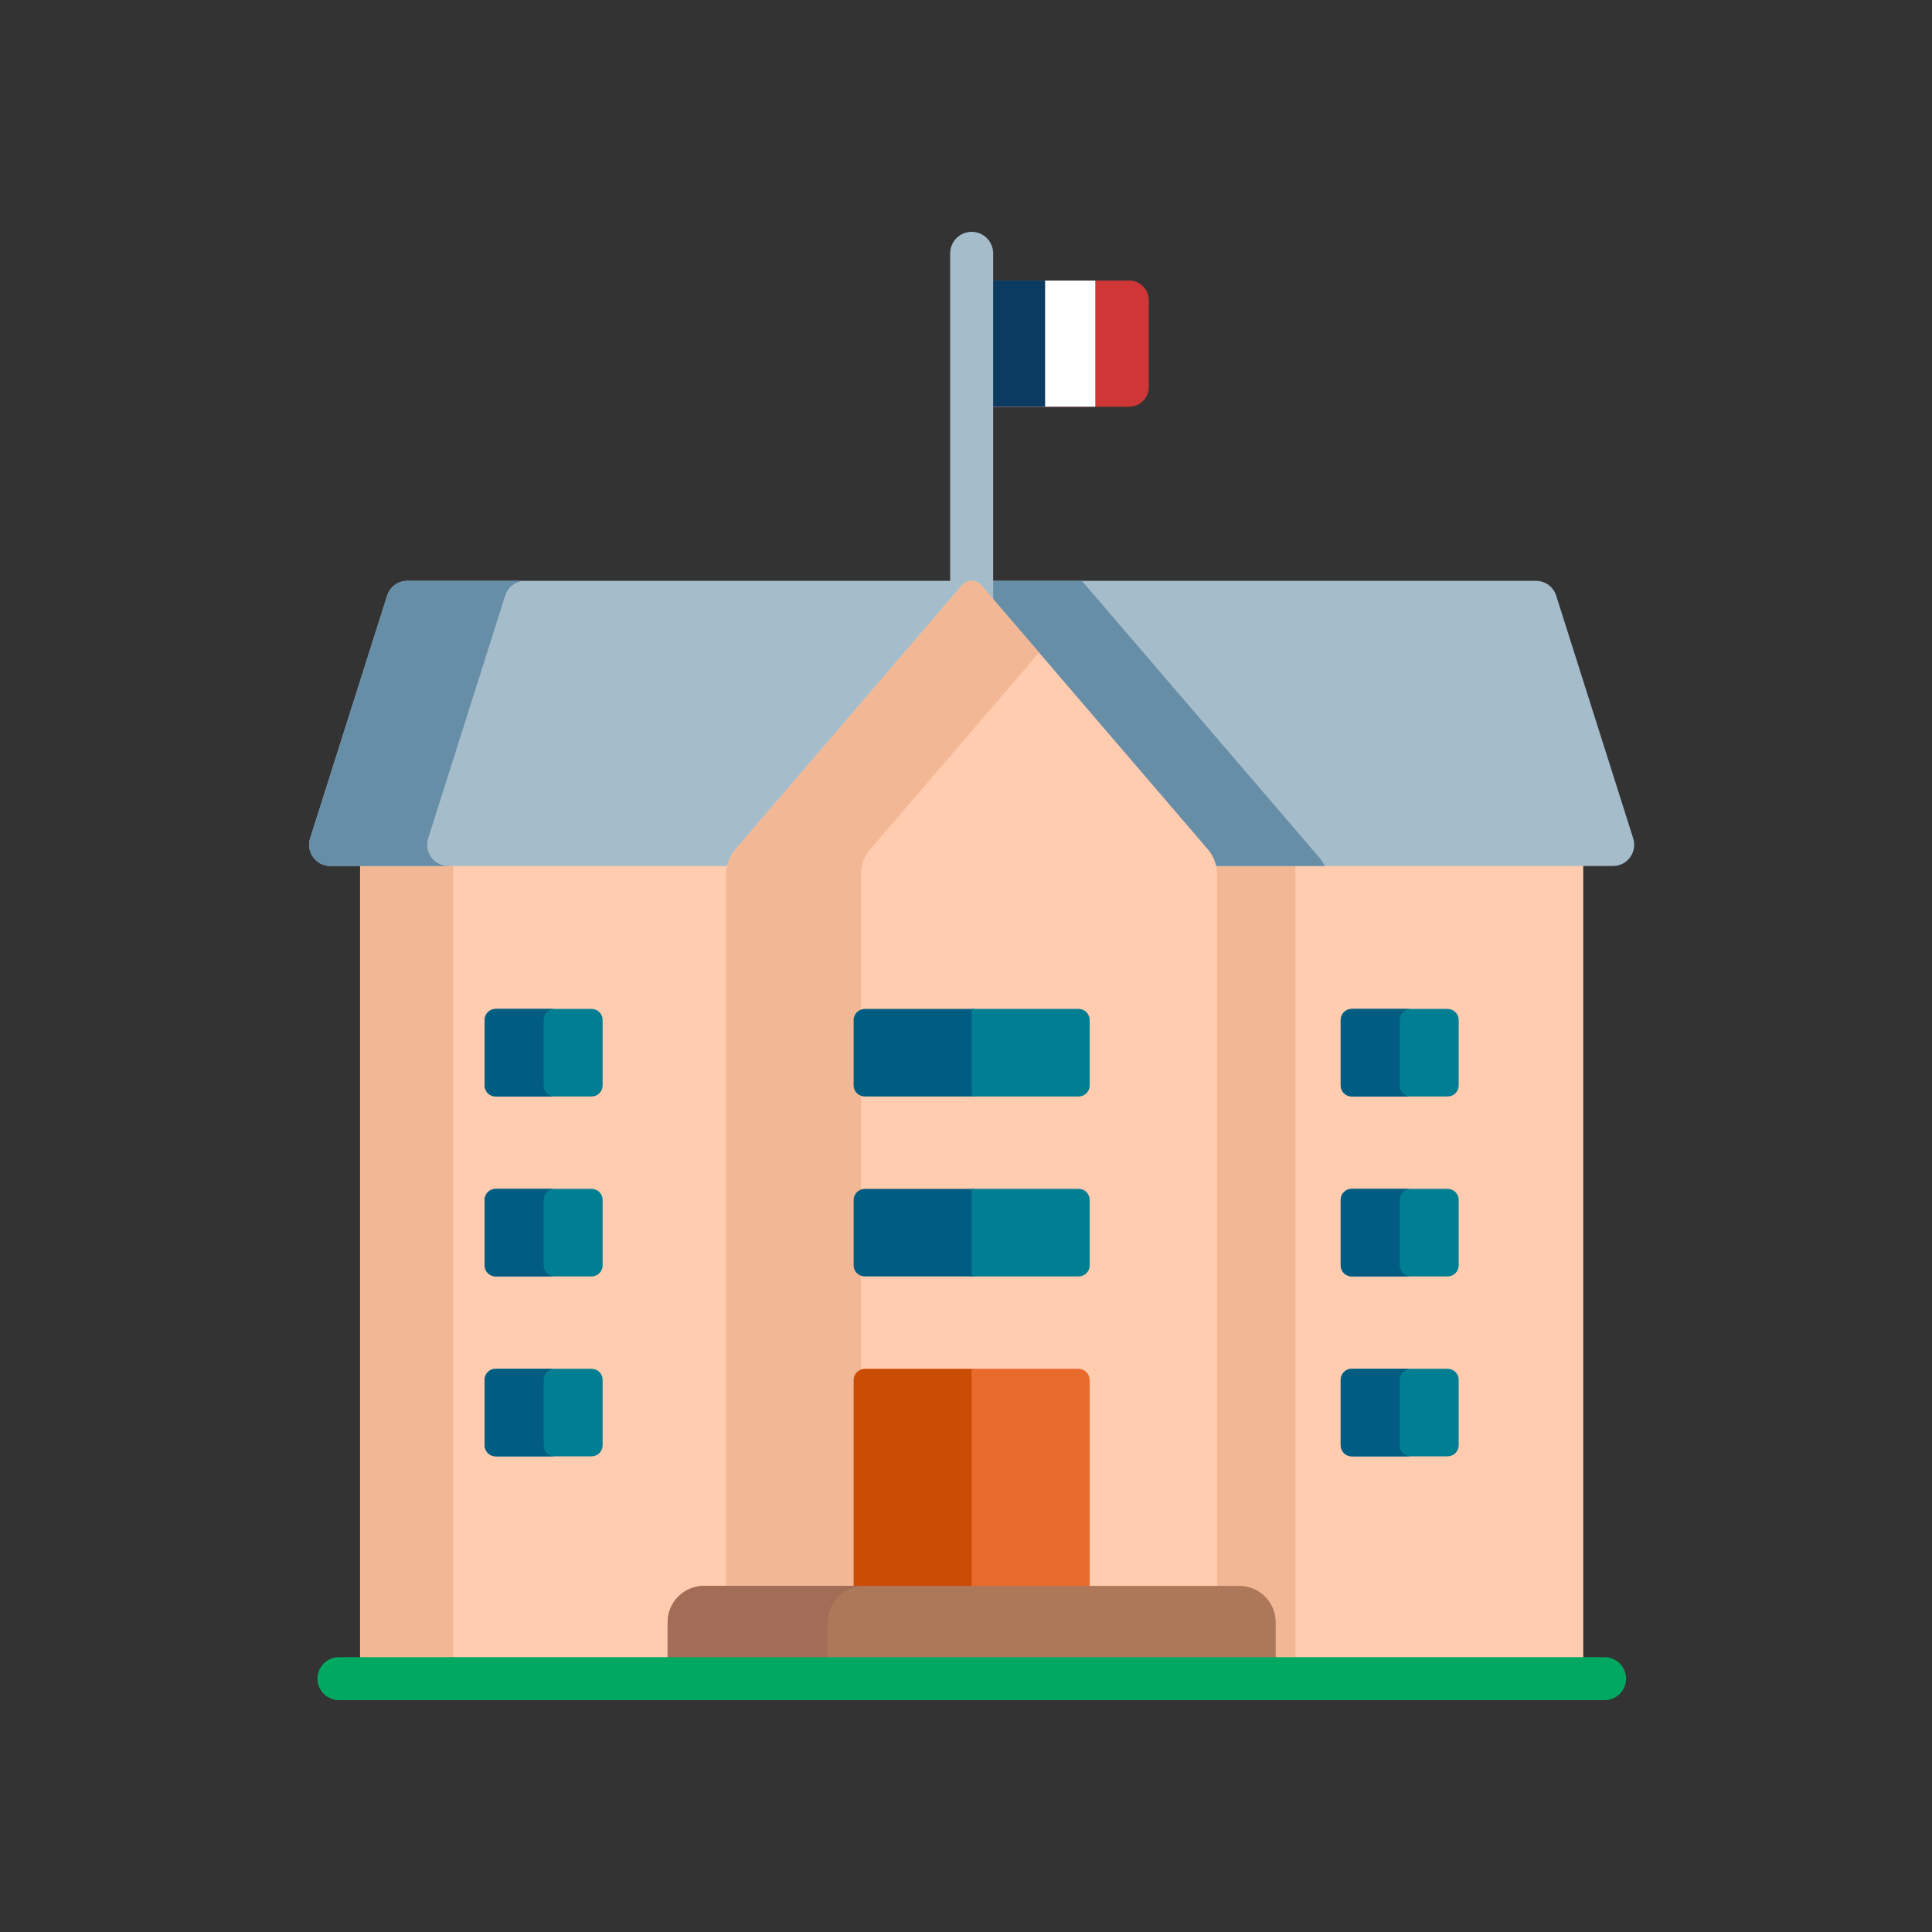 <svg width="50" height="50" viewBox="0 0 50 50" fill="none" xmlns="http://www.w3.org/2000/svg">
<rect x="0" y="0" width="50" height="50" fill="#333333" stroke="none"/>
<path d="M17.538 42.278C17.538 41.745 17.974 41.308 18.507 41.308H19.102V22.3C19.102 22.221 19.112 22.144 19.13 22.068H9.319V43.787H17.538V42.278Z" fill="#FFCCB0"/>
<path d="M9.319 22.068H11.726V43.787H9.319V22.068Z" fill="#F2B895"/>
<path d="M29.223 7.261H25.146V10.526H29.223C29.503 10.526 29.731 10.299 29.731 10.018V7.77C29.731 7.489 29.503 7.261 29.223 7.261Z" fill="#CF3636"/>
<path d="M25.146 7.261H28.346V10.526H25.146V7.261Z" fill="white"/>
<path d="M25.146 7.261H27.047V10.526H25.146V7.261Z" fill="#0C3B62"/>
<path d="M31.079 21.993C31.096 22.068 31.106 22.145 31.106 22.223V41.405H31.697C32.226 41.405 32.66 41.838 32.66 42.368V43.714H40.974V21.993H31.079Z" fill="#FFCCB0"/>
<path d="M33.526 43.714V21.993H31.079C31.096 22.068 31.106 22.145 31.106 22.223V41.405H31.697C32.226 41.405 32.66 41.838 32.66 42.368V43.714H33.526V43.714Z" fill="#F2B895"/>
<path d="M19.26 21.976L25.15 15.112C25.213 15.059 25.068 15.032 25.146 15.032H10.542C10.302 15.032 10.091 15.187 10.019 15.415L8.026 21.697C7.914 22.051 8.178 22.412 8.549 22.412H19.042C19.078 22.252 19.152 22.102 19.26 21.976Z" fill="#A5BCCB"/>
<path d="M11.081 21.697L13.073 15.415C13.146 15.187 13.357 15.032 13.596 15.032H10.542C10.302 15.032 10.091 15.187 10.019 15.415L8.026 21.697C7.914 22.051 8.178 22.412 8.549 22.412H11.604C11.232 22.412 10.969 22.051 11.081 21.697Z" fill="#668EA7"/>
<path d="M42.267 21.697L40.274 15.415C40.202 15.187 39.99 15.032 39.751 15.032H25.147C25.225 15.032 25.08 15.059 25.143 15.112L31.033 21.976C31.141 22.102 31.215 22.252 31.251 22.412H41.744C42.115 22.412 42.379 22.051 42.267 21.697Z" fill="#A5BCCB"/>
<path d="M34.136 22.185L27.998 15.032H25.147C25.225 15.032 25.08 15.059 25.143 15.112L31.033 21.976C31.141 22.102 31.215 22.252 31.251 22.412H34.284C34.245 22.331 34.196 22.255 34.136 22.185Z" fill="#668EA7"/>
<path d="M25.146 16.69C24.839 16.69 24.59 16.441 24.59 16.134V6.557C24.59 6.249 24.839 6 25.146 6C25.454 6 25.703 6.249 25.703 6.557V16.134C25.703 16.441 25.454 16.69 25.146 16.69Z" fill="#A5BCCB"/>
<path d="M31.5 41.191V22.636C31.5 22.394 31.413 22.16 31.255 21.976L25.366 15.112C25.239 15.005 25.054 15.005 24.927 15.112L19.038 21.976C18.88 22.16 18.793 22.394 18.793 22.636V41.191H31.5V41.191Z" fill="#FFCCB0"/>
<path d="M22.526 21.976L26.891 16.889L25.366 15.112C25.239 15.005 25.054 15.005 24.927 15.112L19.038 21.976C18.88 22.16 18.793 22.394 18.793 22.636V41.191H22.281V22.636C22.281 22.394 22.368 22.16 22.526 21.976Z" fill="#F2B895"/>
<path d="M37.465 26.111H34.983C34.825 26.111 34.697 26.24 34.697 26.398V28.091C34.697 28.249 34.825 28.377 34.983 28.377H37.465C37.623 28.377 37.751 28.249 37.751 28.091V26.398C37.751 26.24 37.623 26.111 37.465 26.111Z" fill="#007E92"/>
<path d="M25.225 26.111H22.385C22.223 26.111 22.092 26.239 22.092 26.398V28.091C22.092 28.249 22.223 28.377 22.385 28.377H25.225V26.111Z" fill="#005C81"/>
<path d="M25.225 30.768H22.385C22.223 30.768 22.092 30.896 22.092 31.054V32.748C22.092 32.906 22.223 33.034 22.385 33.034H25.225V30.768Z" fill="#005C81"/>
<path d="M25.225 35.424H22.385C22.223 35.424 22.092 35.556 22.092 35.718V41.192H25.225L25.225 35.424Z" fill="#CB4C05"/>
<path d="M37.465 35.424H34.983C34.825 35.424 34.697 35.552 34.697 35.71V37.404C34.697 37.562 34.825 37.69 34.983 37.69H37.465C37.623 37.69 37.751 37.562 37.751 37.404V35.71C37.751 35.552 37.623 35.424 37.465 35.424Z" fill="#007E92"/>
<path d="M37.465 30.768H34.983C34.825 30.768 34.697 30.896 34.697 31.054V32.748C34.697 32.906 34.825 33.034 34.983 33.034H37.465C37.623 33.034 37.751 32.906 37.751 32.748V31.054C37.751 30.896 37.623 30.768 37.465 30.768Z" fill="#007E92"/>
<path d="M36.224 28.091V26.398C36.224 26.239 36.352 26.111 36.51 26.111H34.983C34.825 26.111 34.697 26.24 34.697 26.398V28.091C34.697 28.249 34.825 28.377 34.983 28.377H36.51C36.352 28.377 36.224 28.249 36.224 28.091Z" fill="#005C81"/>
<path d="M36.224 37.404V35.71C36.224 35.552 36.352 35.424 36.51 35.424H34.983C34.825 35.424 34.697 35.552 34.697 35.71V37.404C34.697 37.562 34.825 37.69 34.983 37.69H36.51C36.352 37.69 36.224 37.562 36.224 37.404Z" fill="#005C81"/>
<path d="M36.224 32.748V31.054C36.224 30.896 36.352 30.768 36.51 30.768H34.983C34.825 30.768 34.697 30.896 34.697 31.054V32.748C34.697 32.906 34.825 33.034 34.983 33.034H36.51C36.352 33.034 36.224 32.906 36.224 32.748Z" fill="#005C81"/>
<path d="M27.915 26.111H25.146V28.377H27.915C28.073 28.377 28.201 28.249 28.201 28.091V26.398C28.201 26.239 28.073 26.111 27.915 26.111V26.111Z" fill="#007E92"/>
<path d="M27.915 30.768H25.146V33.034H27.915C28.073 33.034 28.201 32.906 28.201 32.748V31.054C28.201 30.896 28.073 30.768 27.915 30.768V30.768Z" fill="#007E92"/>
<path d="M27.915 35.424H25.146V41.192H28.201V35.718C28.201 35.556 28.073 35.424 27.915 35.424V35.424Z" fill="#E86B2D"/>
<path d="M33.015 43.444V41.982C33.015 41.466 32.593 41.043 32.076 41.043H18.217C17.7 41.043 17.278 41.466 17.278 41.982V43.444H33.015Z" fill="#AD775A"/>
<path d="M22.361 41.043H18.217C17.7 41.043 17.278 41.466 17.278 41.982V43.444H21.422V41.982C21.422 41.466 21.844 41.043 22.361 41.043Z" fill="#A16D56"/>
<path d="M41.526 44H8.772C8.464 44 8.215 43.751 8.215 43.444C8.215 43.136 8.464 42.887 8.772 42.887H41.526C41.834 42.887 42.083 43.136 42.083 43.444C42.083 43.751 41.834 44 41.526 44Z" fill="#00A862"/>
<path d="M15.31 26.111H12.828C12.67 26.111 12.542 26.24 12.542 26.398V28.091C12.542 28.249 12.67 28.377 12.828 28.377H15.31C15.468 28.377 15.596 28.249 15.596 28.091V26.398C15.596 26.24 15.468 26.111 15.31 26.111Z" fill="#007E92"/>
<path d="M15.31 35.424H12.828C12.67 35.424 12.542 35.552 12.542 35.71V37.404C12.542 37.562 12.67 37.69 12.828 37.69H15.31C15.468 37.69 15.596 37.562 15.596 37.404V35.71C15.596 35.552 15.468 35.424 15.31 35.424Z" fill="#007E92"/>
<path d="M15.31 30.768H12.828C12.67 30.768 12.542 30.896 12.542 31.054V32.748C12.542 32.906 12.67 33.034 12.828 33.034H15.31C15.468 33.034 15.596 32.906 15.596 32.748V31.054C15.596 30.896 15.468 30.768 15.31 30.768Z" fill="#007E92"/>
<path d="M14.069 28.091V26.398C14.069 26.239 14.197 26.111 14.355 26.111H12.828C12.67 26.111 12.542 26.24 12.542 26.398V28.091C12.542 28.249 12.67 28.377 12.828 28.377H14.355C14.197 28.377 14.069 28.249 14.069 28.091Z" fill="#005C81"/>
<path d="M14.069 37.404V35.71C14.069 35.552 14.197 35.424 14.355 35.424H12.828C12.67 35.424 12.542 35.552 12.542 35.71V37.404C12.542 37.562 12.67 37.69 12.828 37.69H14.355C14.197 37.69 14.069 37.562 14.069 37.404Z" fill="#005C81"/>
<path d="M14.069 32.748V31.054C14.069 30.896 14.197 30.768 14.355 30.768H12.828C12.67 30.768 12.542 30.896 12.542 31.054V32.748C12.542 32.906 12.67 33.034 12.828 33.034H14.355C14.197 33.034 14.069 32.906 14.069 32.748Z" fill="#005C81"/>
</svg>
